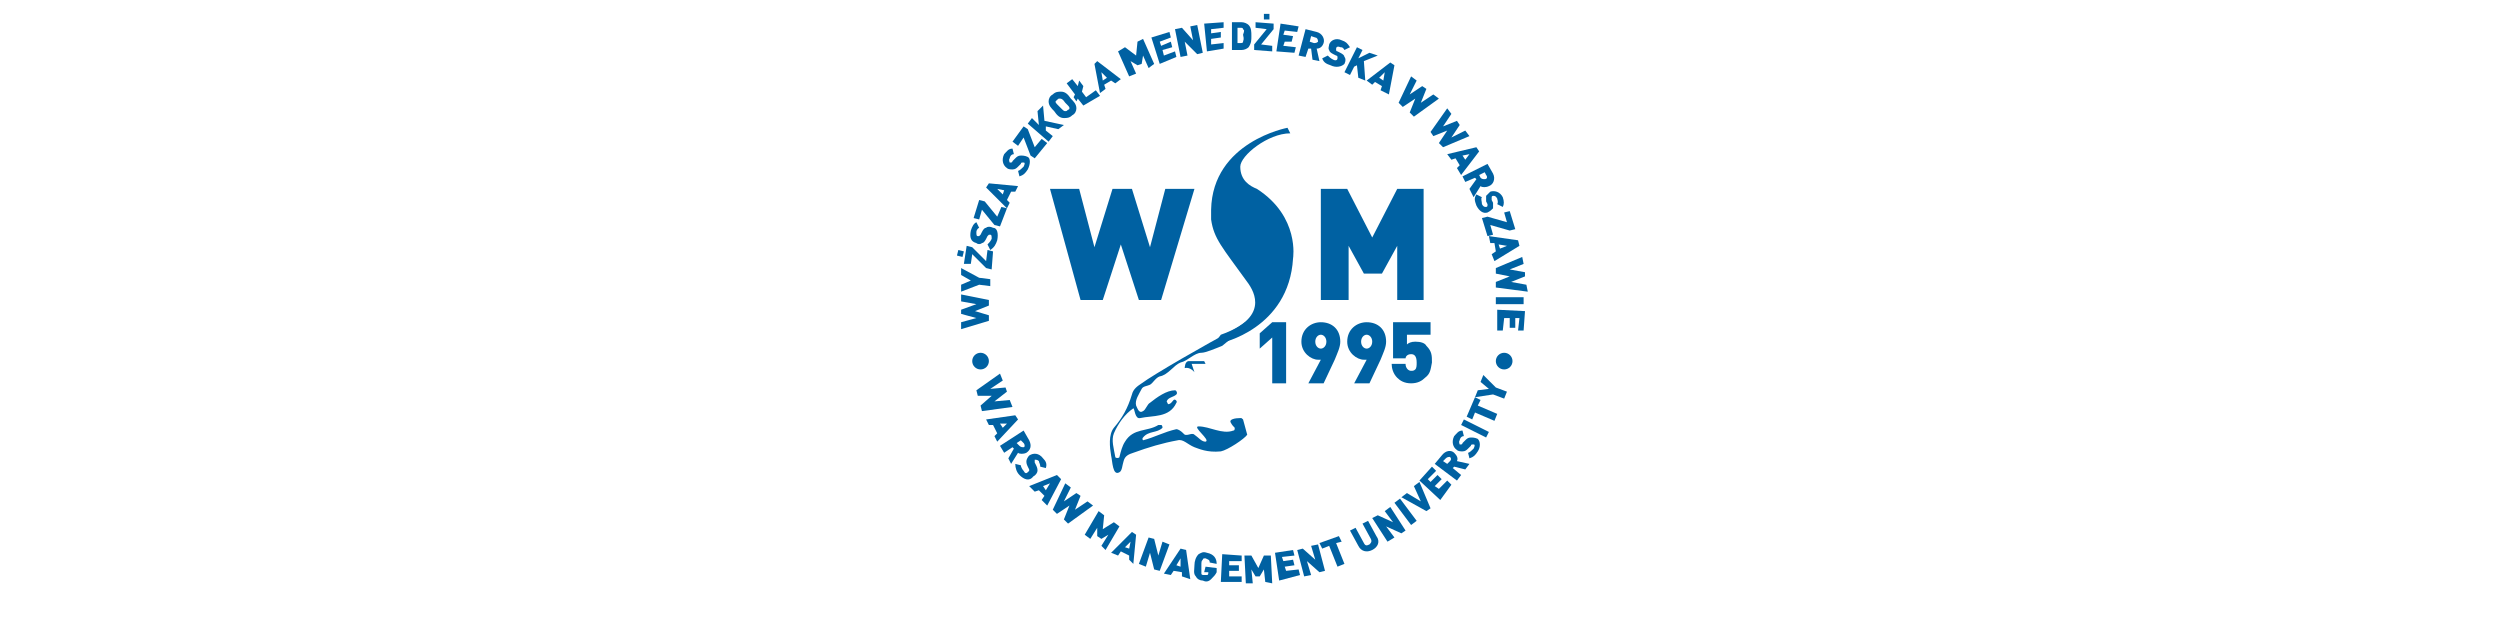 <?xml version="1.0" encoding="UTF-8"?>
<svg enable-background="new 0 0 180 45" version="1.1" viewBox="0 0 180 45" xml:space="preserve" xmlns="http://www.w3.org/2000/svg">
<style type="text/css">
	.st0{fill:#0061A2;}
	.st1{fill-rule:evenodd;clip-rule:evenodd;fill:#0061A2;}
</style>
<path class="st0" d="m70.2 34.8"/>
<path class="st0" d="m66.7 21.9"/>
<path class="st0" d="m88.6 34.3"/>
<circle class="st0" cx="70.6" cy="26" r=".6"/>
	<path class="st0" d="m71.2 21.6v0.4l-1 0.4 1 0.3v0.4l-2 0.6v-0.5l1.1-0.3-1.1-0.3v-0.3l1.1-0.4-1.1-0.2v-0.5l2 0.4z"/>
	<path class="st0" d="m70.5 20l0.8 0.1v0.5l-0.8-0.1-1.3 0.5v-0.5l0.7-0.3-0.7-0.4v-0.5l1.3 0.7z"/>
	<path class="st0" d="m69.3 18.5l-0.4-0.1 0.1-0.4 0.4 0.1-0.1 0.4zm2.1 0.9l-0.4-0.1-1-1-0.1 0.7h-0.5l0.2-1.3 0.4 0.1 1 1 0.1-0.8 0.4 0.1-0.1 1.3z"/>
	<path class="st0" d="m71.8 17.3c-0.1 0.3-0.2 0.5-0.5 0.7l-0.2-0.4c0.1-0.1 0.2-0.2 0.3-0.4 0-0.2 0-0.3-0.1-0.3h-0.1l-0.1 0.1-0.1 0.2c-0.1 0.2-0.2 0.3-0.3 0.3-0.1 0.1-0.3 0.1-0.4 0-0.4-0.1-0.5-0.4-0.4-0.9 0.1-0.3 0.2-0.5 0.4-0.6l0.2 0.4c-0.2 0.1-0.2 0.3-0.2 0.3 0 0.2 0 0.3 0.1 0.3h0.1l0.1-0.1 0.1-0.2c0.1-0.2 0.2-0.3 0.3-0.3 0.1-0.1 0.3-0.1 0.5 0 0.3 0 0.4 0.4 0.3 0.9z"/>
	<path class="st0" d="m72 16.3l-0.4-0.1-0.9-1.1-0.2 0.7-0.4-0.1 0.4-1.3 0.4 0.1 0.9 1.1 0.3-0.7 0.4 0.1-0.5 1.3z"/>
	<path class="st0" d="m73.1 13.8h-0.3l-0.3 0.6 0.2 0.2-0.2 0.4-1.5-1.5 0.2-0.3 2.1 0.2-0.2 0.4zm-1.3-0.2l0.4 0.4 0.1-0.3-0.5-0.1z"/>
	<path class="st0" d="m74 12.2c-0.2 0.3-0.3 0.4-0.6 0.5l-0.1-0.4c0.1 0 0.3-0.2 0.4-0.3 0.1-0.2 0.1-0.3 0-0.3h-0.1s-0.1 0-0.1 0.1l-0.2 0.2c-0.1 0.1-0.2 0.2-0.4 0.2-0.1 0-0.3 0-0.4-0.1-0.3-0.2-0.4-0.6-0.2-1 0.2-0.2 0.3-0.4 0.6-0.4l0.1 0.4c-0.2 0-0.3 0.2-0.3 0.3-0.1 0.1 0 0.3 0 0.3h0.1s0.1 0 0.1-0.1l0.2-0.2c0.1-0.1 0.2-0.2 0.4-0.2 0.1 0 0.3 0 0.5 0.1s0.2 0.5 0 0.9z"/>
	<path class="st0" d="m74.5 11.4l-0.3-0.2-0.5-1.3-0.4 0.6-0.4-0.3 0.8-1.1 0.3 0.2 0.5 1.3 0.5-0.6 0.4 0.3-0.9 1.1z"/>
	<path class="st0" d="m76.2 9.3l-0.9-0.2v0.3l0.5 0.4-0.3 0.4-1.5-1.3 0.3-0.4 0.5 0.5-0.1-1 0.4-0.4 0.1 1.1 1.4 0.3-0.4 0.3z"/>
	<path class="st0" d="m77.5 7.8c0 0.2-0.1 0.4-0.3 0.5-0.2 0.2-0.4 0.2-0.6 0.2-0.3 0-0.5-0.2-0.7-0.5-0.2-0.2-0.4-0.4-0.4-0.7 0-0.2 0.1-0.4 0.3-0.5 0.2-0.2 0.4-0.2 0.6-0.2 0.3 0 0.5 0.2 0.7 0.5 0.2 0.2 0.4 0.4 0.4 0.7zm-1.2-0.7c-0.1 0-0.1 0-0.2 0.1l-0.1 0.1c0 0.1 0 0.1 0.3 0.4s0.3 0.3 0.4 0.3 0.1 0 0.2-0.1c0.1 0 0.1-0.1 0.1-0.1 0-0.1 0-0.1-0.3-0.4-0.2-0.3-0.3-0.3-0.4-0.3z"/>
	<path class="st0" d="m78 7.6l-0.4-0.5-0.1 0.2-0.2-0.3 0.1-0.2-0.6-0.8 0.4-0.3 0.4 0.5 0.1-0.4 0.3 0.4-0.1 0.4 0.3 0.4 0.7-0.5 0.3 0.4-1.2 0.7z"/>
	<path class="st0" d="m80.3 6l-0.3-0.2-0.5 0.3 0.1 0.3-0.4 0.3-0.4-2.1 0.2-0.2 1.7 1.3-0.4 0.3zm-1-0.8l0.1 0.6 0.3-0.2-0.4-0.4z"/>
	<path class="st0" d="m82.7 4.9l-0.4-0.9-0.1 0.6-0.3 0.1-0.5-0.3 0.4 0.9-0.5 0.2-0.8-1.8 0.5-0.3 0.8 0.6 0.1-1 0.4-0.2 0.8 1.8-0.4 0.3z"/>
	<path class="st0" d="m83.5 4.6l-0.6-1.9 1.3-0.4 0.1 0.4-0.8 0.3 0.1 0.3 0.7-0.3 0.1 0.4-0.7 0.2 0.1 0.4 0.8-0.3 0.1 0.4-1.2 0.5z"/>
	<path class="st0" d="m86.2 3.9l-0.9-0.9 0.2 1-0.5 0.1-0.4-2 0.5-0.1 0.8 0.9-0.2-1 0.5-0.1 0.4 2-0.4 0.1z"/>
	<path class="st0" d="m86.9 3.7l-0.2-2 1.4-0.1v0.4l-0.9 0.1v0.3l0.7-0.1v0.4l-0.7 0.1v0.4l0.9-0.1v0.4l-1.2 0.2z"/>
	<path class="st0" d="m89.9 3.4c-0.1 0.1-0.3 0.2-0.5 0.2h-0.7v-2h0.7c0.2 0 0.4 0.1 0.5 0.2 0.2 0.2 0.2 0.5 0.2 0.8s0 0.5-0.2 0.8zm-0.4-1.3c0-0.1-0.1-0.1-0.2-0.1h-0.2v1.1h0.2c0.1 0 0.2 0 0.2-0.1s0.1-0.1 0-0.5c0.1-0.3 0.1-0.3 0-0.4z"/>
	<path class="st0" d="m90.3 3.6v-0.4l0.9-1.1-0.8-0.1v-0.4l1.3 0.1v0.4l-0.9 1.1 0.8 0.1v0.4l-1.3-0.1zm0.7-2.2v-0.4h0.4v0.4h-0.4z"/>
	<path class="st0" d="m91.9 3.7l0.3-2 1.3 0.2-0.1 0.4-0.9-0.1-0.1 0.3 0.7 0.1-0.1 0.4h-0.5l-0.1 0.3 0.9 0.1-0.1 0.4-1.3-0.1z"/>
	<path class="st0" d="m94.5 4.3l-0.1-0.8h-0.2l-0.2 0.6-0.5-0.1 0.5-1.9 0.8 0.2c0.4 0.1 0.6 0.5 0.5 0.8s-0.3 0.4-0.5 0.4l0.2 0.9-0.5-0.1zm0.2-1.6l-0.3-0.1-0.1 0.4 0.3 0.1c0.1 0 0.2 0 0.3-0.1 0-0.2-0.1-0.3-0.2-0.3z"/>
	<path class="st0" d="m95.8 4.7c-0.3-0.1-0.5-0.2-0.6-0.5l0.4-0.2c0.1 0.1 0.2 0.2 0.4 0.3s0.3 0 0.3-0.1v-0.1s0-0.1-0.1-0.1l-0.2-0.1c-0.2-0.1-0.3-0.2-0.3-0.3-0.1-0.1 0-0.3 0-0.4 0.1-0.3 0.5-0.5 0.9-0.3 0.3 0.1 0.4 0.2 0.6 0.5l-0.4 0.2c-0.1-0.2-0.2-0.2-0.3-0.2-0.2-0.1-0.3 0-0.3 0.1v0.1s0 0.1 0.1 0.1l0.2 0.1c0.2 0.1 0.3 0.2 0.3 0.3 0.1 0.1 0.1 0.3 0 0.5-0.2 0.2-0.6 0.3-1 0.1z"/>
	<path class="st0" d="m97.8 5.6l-0.1-0.9-0.2 0.1-0.3 0.6-0.4-0.2 0.9-1.8 0.4 0.2-0.3 0.6 0.8-0.4 0.6 0.2-1 0.4 0.1 1.4-0.5-0.2z"/>
	<path class="st0" d="m99.4 6.5l0.1-0.3-0.5-0.3-0.2 0.2-0.4-0.3 1.7-1.3 0.3 0.2-0.4 2.1-0.6-0.3zm0.3-1.3l-0.4 0.4 0.3 0.2 0.1-0.6z"/>
	<path class="st0" d="m101.8 8.4l-0.3-0.3 0.4-1-0.9 0.6-0.3-0.3 0.9-1.9 0.4 0.3-0.5 1 0.9-0.6 0.3 0.2-0.4 1 0.9-0.6 0.4 0.3-1.8 1.3z"/>
	<path class="st0" d="m103.9 10.6l-0.3-0.3 0.6-0.9-1 0.4-0.2-0.3 1.2-1.7 0.3 0.4-0.6 0.9 1-0.4 0.2 0.3-0.6 0.9 1-0.5 0.3 0.4-1.9 0.8z"/>
	<path class="st0" d="m104.9 12.1l0.2-0.2-0.3-0.5-0.3 0.1-0.3-0.4 2.1-0.5 0.2 0.3-1.3 1.7-0.3-0.5zm0.9-1l-0.5 0.1 0.2 0.3 0.3-0.4z"/>
	<path class="st0" d="m105.8 13.6l0.5-0.7-0.1-0.1-0.7 0.3-0.2-0.4 1.8-0.9 0.4 0.7c0.2 0.4 0 0.8-0.3 0.9-0.2 0.1-0.5 0.1-0.6 0l-0.5 0.8-0.3-0.6zm1.2-1l-0.1-0.2-0.4 0.2 0.1 0.2c0.1 0.1 0.2 0.1 0.3 0.1 0.2 0 0.2-0.2 0.1-0.3z"/>
	<path class="st0" d="m106.3 14.8c-0.1-0.3-0.2-0.5 0-0.8l0.4 0.2c-0.1 0.1 0 0.3 0 0.5 0.1 0.2 0.2 0.2 0.3 0.2 0 0 0.1 0 0.1-0.1v-0.1l-0.1-0.2v-0.4l0.3-0.3c0.3-0.1 0.7 0 0.9 0.4 0.1 0.3 0.1 0.5 0 0.7l-0.4-0.2c0.1-0.2 0-0.3 0-0.4-0.1-0.2-0.2-0.2-0.3-0.2 0 0-0.1 0-0.1 0.1v0.2l0.1 0.2v0.4c-0.1 0.1-0.2 0.2-0.4 0.3-0.3 0.1-0.6-0.1-0.8-0.5z"/>
	<path class="st0" d="m106.7 15.7l0.4-0.1 1.4 0.4-0.2-0.7 0.4-0.1 0.4 1.3-0.4 0.1-1.4-0.4 0.2 0.7-0.4 0.1-0.4-1.3z"/>
	<path class="st0" d="m107.4 18.3l0.3-0.2-0.1-0.6h-0.3l-0.1-0.5 2.1 0.3 0.1 0.4-1.8 1.1-0.2-0.5zm1.1-0.6l-0.6-0.1 0.1 0.3 0.5-0.2z"/>
	<path class="st0" d="m107.7 20.7v-0.4l1-0.4-1-0.2v-0.4l1.9-0.8 0.1 0.5-1 0.4 1.1 0.2v0.3l-1 0.4 1.1 0.2 0.1 0.5-2.3-0.3z"/>
	<path class="st0" d="m107.7 21.4h2v0.5h-2v-0.5z"/>
	<path class="st0" d="m107.8 22.3l2 0.1-0.1 1.4h-0.4l0.1-0.9h-0.3v0.7h-0.4v-0.7h-0.4l-0.1 0.9h-0.4v-1.5z"/>
	<path class="st0" d="m83.6 21.6h-1.6l-1.3-4-1.3 4h-1.6l-2.2-8h2.1l1.1 4.2 1.3-4.2h1.4l1.3 4.2 1.1-4.2h2.1l-2.4 8z"/>
	<path class="st0" d="m100.6 21.6v-3.9l-1.1 2h-1.3l-1.1-2v3.9h-2v-8h1.9l1.8 3.5 1.8-3.5h1.9v8h-1.9z"/>
	<path class="st1" d="m86.8 26.2h-1l0.2 0.6s-0.3-0.4-0.7-0.3c0 0 0-0.5 0.3-0.5h1.1l0.1 0.2z"/>
	<path class="st1" d="m87.9 24.7s4.9-1 5.2-6.1c0 0 0.5-3-2.6-5-0.5-0.2-1.2-0.6-1.2-1.6 0-0.8 2-2.4 3.6-2.4l-0.2-0.4s-5.4 1-5.5 5.9v0.7c0.2 1.4 0.8 2 2.6 4.5 0.6 0.8 1.5 2.6-1.9 3.8l-0.3 0.4 0.3 0.2z"/>
	<path class="st1" d="m89.8 31.3c-0.2 0.3-1.4 1.1-1.9 1.2-1 0.1-1.6-0.2-1.9-0.3-0.5-0.2-0.8-0.6-1.2-0.5-1.1 0.2-2.1 0.5-3.2 0.9-0.3 0.1-0.6 0.2-0.7 0.6-0.1 0.3-0.1 0.7-0.3 0.8-0.5 0.3-0.5-0.8-0.6-1.2-0.1-0.6-0.2-1.5 0.2-2 0.6-0.7 1-1.4 1.3-2.4 0.1-0.4 0.4-0.6 0.7-0.8 0.8-0.6 4.6-2.8 6.7-3.9 0.7-0.4 1.1-0.8 1.2-0.8 0.1 0.1-0.9 1-1 1.1l-1.1 0.9c-0.5 0.2-1.2 0.5-1.5 0.5-0.5 0-1 0.6-1.5 0.7-0.5 0.2-0.9 0.9-1.5 1-0.3 0.1-0.5 0.5-0.7 0.6s-0.5 0.1-0.6 0.3c-0.2 0.4-0.5 0.8-0.4 1.2 0.1 0.2 0.2 0.6 0.5 0.4 0.2-0.1 0.3-0.5 0.5-0.6 0.5-0.4 1.2-0.9 1.8-0.9 0.1 0 0.2 0.2 0.1 0.3-0.2 0.2-0.6 0.2-0.7 0.5l0.1 0.2c0.2 0 0.3-0.2 0.4-0.3s0.3 0.1 0.2 0.2c-0.5 1.1-1.7 0.9-2.6 1.1-0.4 0.1-0.4-0.7-0.5-0.7-0.6 0.4-1.1 1.1-1.4 1.8-0.2 0.5 0 1.1 0.1 1.7 0 0.1 0.3 0.1 0.3 0 0.1-0.4 0.2-0.8 0.4-1.1 0.6-1 1.6-0.7 2.4-1.2h0.2c0.1 0 0.1 0.2 0.1 0.2-0.4 0.4-1 0.2-1.4 0.7-0.1 0.1 0 0.2 0 0.2 0.8-0.2 1.5-0.6 2.4-0.8 0.1 0 0.3 0.1 0.5 0.3 0.2 0.3 0.6-0.1 0.8 0.1 0.3 0.2 0.5 0.5 0.8 0.5 0.4-0.1-1-1.1-0.5-1.1 0.8 0 1.7 0.6 2.5 0.3 0.1 0 0.1-0.1 0.1-0.2-0.1-0.1-0.2-0.2-0.3-0.4s0.3-0.3 0.7-0.3c0.1 0 0.1 0 0.2 0.1l0.3 1.1z"/>
	<path class="st0" d="m91.6 27.6v-3.3l-0.9 0.8v-1.1l0.9-0.8h1v4.4h-1z"/>
	<path class="st0" d="m96.1 25.9l-0.8 1.7h-1.1l0.9-1.7h-0.2c-0.5 0-1.2-0.5-1.2-1.3 0-0.9 0.7-1.4 1.4-1.4 0.8 0 1.4 0.5 1.4 1.4 0 0.4-0.2 0.8-0.4 1.3zm-1-1.8c-0.2 0-0.4 0.2-0.4 0.5s0.2 0.5 0.4 0.5 0.4-0.2 0.4-0.5-0.2-0.5-0.4-0.5z"/>
	<path class="st0" d="m99.4 25.9l-0.8 1.7h-1.1l0.9-1.7h-0.2c-0.5 0-1.2-0.5-1.2-1.3 0-0.9 0.7-1.4 1.4-1.4 0.8 0 1.4 0.5 1.4 1.4 0 0.4-0.2 0.8-0.4 1.3zm-1-1.8c-0.2 0-0.4 0.2-0.4 0.5s0.2 0.5 0.4 0.5 0.4-0.2 0.4-0.5-0.2-0.5-0.4-0.5z"/>
	<path class="st0" d="m102.6 27.2c-0.2 0.2-0.5 0.4-1 0.4s-0.8-0.2-1-0.4c-0.3-0.3-0.4-0.7-0.4-1h1c0 0.3 0.2 0.5 0.4 0.5 0.1 0 0.2 0 0.3-0.1s0.1-0.3 0.1-0.5c0-0.5-0.2-0.6-0.4-0.6-0.3 0-0.4 0.2-0.4 0.3h-0.9v-2.6h2.7v0.9h-1.7v0.7c0.1-0.1 0.3-0.2 0.6-0.2 0.4 0 0.7 0.1 0.8 0.3 0.4 0.4 0.4 0.7 0.4 1.2-0.1 0.5-0.1 0.8-0.5 1.1z"/>
	<path class="st0" d="m70.7 29.6l-0.1-0.4 0.8-0.7h-1l-0.1-0.4 1.7-1.2 0.2 0.5-0.9 0.6 1.1-0.1 0.1 0.3-0.9 0.7 1.1-0.1 0.2 0.5-2.2 0.3z"/>
	<path class="st0" d="m71.6 31.4l0.2-0.2-0.3-0.6h-0.3l-0.2-0.4 2.1-0.3 0.2 0.3-1.5 1.6-0.2-0.4zm0.9-0.9h-0.5l0.2 0.3 0.3-0.3z"/>
	<path class="st0" d="m72.6 33l0.4-0.7-0.1-0.1-0.6 0.4-0.3-0.5 1.7-1.1 0.4 0.7c0.2 0.4 0.1 0.7-0.2 0.9-0.2 0.1-0.5 0.1-0.6 0l-0.5 0.8-0.2-0.4zm1.1-1.1l-0.2-0.2-0.3 0.2 0.2 0.2c0.1 0.1 0.2 0.1 0.3 0.1s0.1-0.2 0-0.3z"/>
	<path class="st0" d="m73.4 34.2c-0.2-0.2-0.3-0.5-0.3-0.8l0.4 0.1c0 0.1 0.1 0.3 0.2 0.4 0.1 0.2 0.2 0.2 0.3 0.1l0.1-0.1v-0.1l-0.1-0.2c-0.1-0.2-0.1-0.3-0.1-0.4s0.1-0.3 0.2-0.4c0.3-0.2 0.7-0.2 1 0.2 0.2 0.2 0.3 0.4 0.2 0.7l-0.4-0.1c0-0.2-0.1-0.3-0.1-0.4-0.1-0.1-0.2-0.1-0.3-0.1v0.1 0.1l0.1 0.2c0.1 0.2 0.1 0.3 0.1 0.4s-0.1 0.3-0.3 0.4c-0.3 0.4-0.7 0.2-1-0.1z"/>
	<path class="st0" d="m75 36l0.2-0.3-0.4-0.4-0.3 0.1-0.4-0.4 2-0.8 0.3 0.3-1 1.9-0.4-0.4zm0.6-1.2l-0.5 0.2 0.2 0.3 0.3-0.5z"/>
	<path class="st0" d="m76.9 37.7l-0.3-0.3 0.4-1-0.9 0.6-0.3-0.3 0.9-1.9 0.4 0.3-0.5 1 0.9-0.6 0.3 0.2-0.4 1 0.9-0.6 0.4 0.3-1.8 1.3z"/>
	<path class="st0" d="m79.3 39.3l0.5-0.8-0.5 0.3-0.3-0.2v-0.6l-0.5 0.8-0.4-0.3 1-1.7 0.4 0.3-0.1 1 0.8-0.5 0.4 0.3-1 1.7-0.3-0.3z"/>
	<path class="st0" d="m81.3 40.3v-0.3l-0.6-0.3-0.2 0.3-0.5-0.2 1.5-1.5 0.3 0.2-0.2 2.1-0.3-0.3zm0.1-1.3l-0.4 0.4 0.3 0.1 0.1-0.5z"/>
	<path class="st0" d="m83.1 41l-0.3-1.2-0.3 1-0.5-0.2 0.7-1.9 0.4 0.1 0.3 1.2 0.3-1 0.5 0.2-0.7 1.9-0.4-0.1z"/>
	<path class="st0" d="m85.1 41.5v-0.3l-0.6-0.1-0.2 0.3-0.5-0.1 1.2-1.8 0.4 0.1 0.3 2.1-0.6-0.2zm-0.1-1.3l-0.3 0.5 0.3 0.1v-0.6z"/>
	<path class="st0" d="m87.2 41.7c-0.2 0.2-0.4 0.2-0.6 0.1-0.2 0-0.4-0.1-0.5-0.3-0.2-0.2-0.1-0.5-0.1-0.8s0.1-0.6 0.3-0.8c0.2-0.1 0.3-0.2 0.6-0.1 0.5 0.1 0.7 0.4 0.7 0.8l-0.5-0.1c0-0.2-0.1-0.2-0.3-0.3-0.1 0-0.2 0-0.2 0.1-0.1 0.1-0.1 0.1-0.1 0.5v0.5c0 0.1 0.1 0.1 0.2 0.1h0.2c0.1 0 0.1-0.1 0.1-0.2h-0.3l0.1-0.4 0.8 0.1v0.3c-0.1 0.2-0.2 0.3-0.4 0.5z"/>
	<path class="st0" d="m87.9 41.9l0.1-2 1.4 0.1v0.4h-0.9v0.3h0.7v0.4h-0.7v0.4h0.9v0.4h-1.5z"/>
	<path class="st0" d="m91.1 41.9l-0.1-0.9-0.3 0.5h-0.3l-0.3-0.5 0.1 1h-0.5l-0.1-2h0.5l0.5 0.9 0.4-0.9h0.5l0.1 2-0.5-0.1z"/>
	<path class="st0" d="m92.1 41.8l-0.3-2 1.3-0.2 0.1 0.4-0.9 0.1 0.1 0.3 0.7-0.1 0.1 0.4-0.7 0.1 0.1 0.3 0.9-0.1 0.1 0.4-1.5 0.4z"/>
	<path class="st0" d="m95 41.2l-0.9-0.8 0.3 1-0.5 0.1-0.5-1.9 0.4-0.1 0.9 0.8-0.3-1 0.5-0.1 0.5 1.9-0.4 0.1z"/>
	<path class="st0" d="m96.2 39.1l0.6 1.5-0.5 0.2-0.6-1.5-0.5 0.2-0.2-0.4 1.4-0.5 0.2 0.4-0.4 0.1z"/>
	<path class="st0" d="m98.8 39.6c-0.4 0.2-0.8 0.1-1-0.3l-0.6-1.1 0.4-0.2 0.6 1.1c0.1 0.2 0.2 0.2 0.4 0.1 0.1-0.1 0.2-0.2 0.1-0.4l-0.6-1.1 0.4-0.2 0.6 1.1c0.3 0.4 0.1 0.8-0.3 1z"/>
	<path class="st0" d="m100.9 38.4l-1.1-0.5 0.6 0.8-0.5 0.3-1.1-1.7 0.4-0.2 1.1 0.5-0.6-0.8 0.4-0.3 1.1 1.7-0.3 0.2z"/>
	<path class="st0" d="m101.6 37.8l-1.2-1.6 0.4-0.3 1.2 1.6-0.4 0.3z"/>
	<path class="st0" d="m103 36.6l-0.3 0.2-1.8-1 0.4-0.3 1 0.6-0.5-1.1 0.4-0.3 0.8 1.9z"/>
	<path class="st0" d="m103.7 36l-1.5-1.4 0.9-1 0.3 0.3-0.6 0.6 0.2 0.2 0.5-0.5 0.3 0.3-0.5 0.5 0.3 0.2 0.6-0.6 0.3 0.3-0.8 1.1z"/>
	<path class="st0" d="m105.5 33.8l-0.8-0.2-0.1 0.1 0.6 0.5-0.3 0.4-1.6-1.2 0.5-0.6c0.3-0.4 0.7-0.4 0.9-0.2s0.3 0.4 0.2 0.6l0.9 0.2-0.3 0.4zm-1.4-0.8l-0.2 0.2 0.3 0.2 0.2-0.2c0.1-0.1 0.1-0.2 0-0.3-0.1 0-0.2 0-0.3 0.1z"/>
	<path class="st0" d="m106.4 32.5c-0.2 0.3-0.3 0.4-0.6 0.5l-0.1-0.4c0.1 0 0.3-0.2 0.4-0.3 0.1-0.2 0.1-0.3 0-0.3h-0.1s-0.1 0-0.1 0.1l-0.2 0.2c-0.1 0.1-0.2 0.2-0.4 0.2-0.1 0-0.3 0-0.4-0.1-0.3-0.2-0.4-0.6-0.2-1 0.2-0.2 0.3-0.4 0.6-0.4l0.1 0.4c-0.2 0-0.3 0.2-0.3 0.3-0.1 0.1 0 0.3 0 0.3h0.1s0.1 0 0.1-0.1l0.2-0.2c0.1-0.1 0.2-0.2 0.4-0.2 0.1 0 0.3 0 0.5 0.1 0.2 0.2 0.2 0.6 0 0.9z"/>
	<path class="st0" d="m107 31.5l-1.8-0.9 0.2-0.4 1.8 0.9-0.2 0.4z"/>
	<path class="st0" d="m106.4 29.2l1.4 0.6-0.2 0.5-1.4-0.6-0.2 0.5-0.4-0.2 0.6-1.4 0.4 0.2-0.2 0.4z"/>
	<path class="st0" d="m107.7 27.9l0.8 0.3-0.2 0.5-0.8-0.3-1.3 0.2 0.2-0.5 0.8-0.1-0.6-0.5 0.2-0.5 0.9 0.9z"/>
<circle class="st0" cx="108.3" cy="26" r=".6"/>
</svg>
